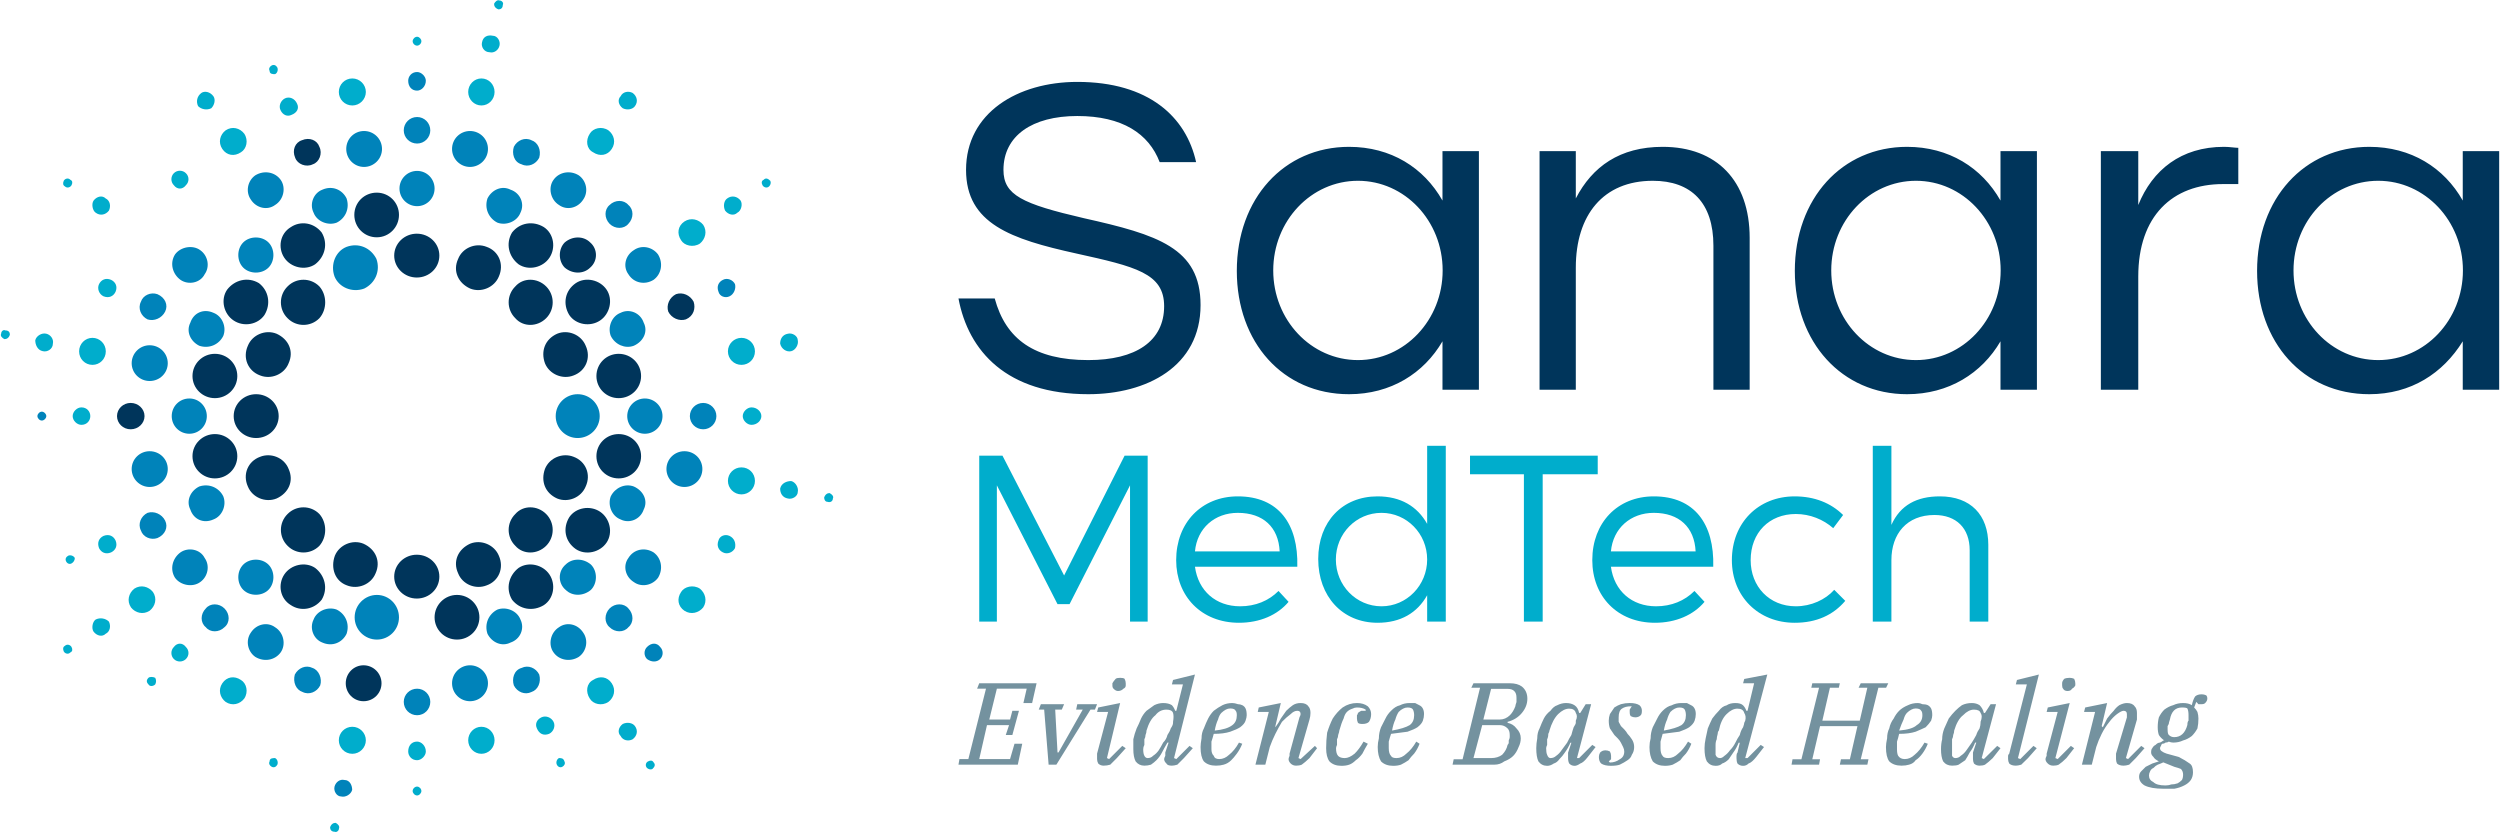 <svg version="1.2" xmlns="http://www.w3.org/2000/svg" viewBox="0 0 1517 505" width="1517" height="505">
	<title>hycol-final-product-brochure-2-pdf-svg</title>
	<defs>
		<clipPath clipPathUnits="userSpaceOnUse" id="cp1">
			<path d="m-6295.6-9353.82h8172.47v10566.95h-8172.47z"/>
		</clipPath>
	</defs>
	<style>
		.s0 { fill: #74929f } 
		.s1 { fill: #00adcc } 
		.s2 { fill: #00355b } 
		.s3 { fill: #0083ba } 
	</style>
	<g id="Clip-Path: Page 1" clip-path="url(#cp1)">
		<g id="Page 1">
			<path id="Path 68" class="s0" d="m612.3 440h-13.4l-4.7 20.6h18.7l2.7-9.3h4.7l-2.7 12.7h-36l0.6-3.4h5.4l10.7-42.7h-5.4l1.3-3.3h34.8l-2.7 12h-5.3l2-8.7h-18.1l-4.6 18.7h12.6l1.4-5.3h4l-4 14.7h-4zm30 16.6l14.7-26h-4l0.7-3.3h12l-1.3 3.3h-2.7l-20.7 33.4h-4.7l-2.7-33.4h-3.3l1.3-3.3h14.1l-1.4 3.3h-4l1.4 26z"/>
			<path id="Path 70" fill-rule="evenodd" class="s0" d="m678.4 419.3q-1.4 0-2.7-1.4-0.7-0.6-0.7-2c0 0 0-0.8 0-1.3q0.7-1.3 2-2.7 0.7-0.6 2.7-0.6 2 0 2.7 0.6 0.7 1.4 0.7 2.7c0 0 0 0.9 0 1.3q0 1.4-1.4 2-1.3 1.4-3.3 1.4zm-8.7 45.3q-2 0-3.3-1.3-0.7-1.3-0.7-2.7 0-0.6 0-2 0-0.6 0-1.3l6.7-25.3h-6.7l0.7-2.7 13.3-2.7-8 33.4 1.3 0.6 8-8 2.1 1.4-5.4 6q-2.7 2.6-4 4-2 0.6-4 0.6zm24.7 0q-3.3 0-5.3-2.6-1.4-2.7-1.4-7.4 0-3.3 0-6 0.7-3.3 2-6.6 1.4-2.7 2.7-6 1.3-2.7 3.3-4.7 2.7-2 4.7-3.4 2.7-1.3 5.4-1.3 3.3 0 5.3 1.3 1.3 1.4 2 3.4h0.7l4-16h-6.7l0.7-2.7 13.3-3.3-12.7 50.7 1.4 0.6 8-8 2 1.4-5.4 6q-2.6 2.6-4 4-2 0.6-3.3 0.6-2.7 0-3.3-1.3-1.4-1.3-1.4-2.7 0-0.6 0.7-2 0-1.3 0-2l2-6h-0.7q-2 3.4-3.3 6-1.4 2.7-3.4 4.7-1.3 1.3-3.3 2.7-2 0.6-4 0.6zm13.4-34q-4.1 0-6.7 3.4-3.4 2.6-5.4 9.3 0 1.3-0.6 2.7 0 1.3-0.7 2.6 0 2 0 3.4-0.7 1.3-0.7 2.6 0 2.7 0.7 4 0.7 1.4 2 1.4 2 0 3.3-1.4 2-1.3 3.4-3.3 1.3-2 2.7-4.7 2-2 2.6-4.6 1.4-2 2-4 1.4-2 1.4-3.4v-0.6q0.6-3.4 0-5.4-0.7-2-4-2zm30 34q-4.7 0-7.3-2.6-2-2.7-2-8.7 0-2 0.6-5.3 0-3.4 1.4-6 1.3-3.4 2.6-6 1.4-2.7 3.4-4.7 2.6-2 5.3-3.4 2.7-1.3 6-1.3 1.4 0 3.4 0.7 1.3 0 2.6 0.6 1.4 0.7 2 2 0.7 1.4 0.7 4.1 0 1.3-0.7 3.3-0.6 2-3.3 4-2 1.3-6 2.7-4 1.3-10 1.3-0.7 2.7-1.4 4.7 0 2.6 0 4.6 0 2.7 1.4 4 0.6 2 3.3 2 3.3 0 6-2.6 3.4-2.7 6-7.4l2 0.7q-1.3 3.3-3.3 6-2 2.7-3.4 4-2 2-4.6 2.7-2 0.6-4.7 0.6zm-0.7-21.3q7.4-0.7 10.7-3.3 2.7-2 2.7-6 0-2-0.7-2.7-0.6-1.4-3.3-1.4-1.4 0-2.7 0.7-1.3 0.7-2.7 2-1.3 1.4-2 4-1.3 2.7-2 6.7zm32.8-11.3h-6.7l0.6-2.7 13.4-2.7-3.3 14v0.7q2-2.7 3.3-5.3 2-2.7 3.3-4.7 2-2 4-3.4 2-1.3 4.7-1.3 3.4 0 4.7 2 1.3 1.3 1.3 4 0 2-0.6 4l-6.7 23.4 1.3 0.6 8.7-8 1.3 1.4-4.6 6q-2.7 2.6-4.7 4-1.4 0.6-3.4 0.6-2 0-3.3-1.3-1.3-1.3-1.3-2.7 0-0.6 0.6-2 0-0.6 0-1.3l6-22q0.7-1.3 0.7-2 0-2-2-2-2 0-4 2-2.7 2-5.3 4.7-2 3.3-4 7.3-2 4-3.4 8l-2.7 10.7h-6zm44.1 32.7q-4.7 0-7.3-2.7-2-2.7-2-8 0-4.7 0.6-9.4 1.4-4.6 3.4-8.6 2.6-4 6-6.7 4-2.7 8.7-2.7 4 0 6.6 2 2 2 2 4.7 0 2.7-1.3 4.7-1.3 1.3-4 1.3-2 0-2.7-0.7-0.6-1.3-0.6-2.6 0-0.7 0-2 0.6-0.7 0.6-1.4 0.7-0.6 2-1.3 0.7 0 2.7 0v-0.7q-2-1.3-5.3-1.3-1.4 0-2.7 0.7-2 0.6-3.4 2-1.3 1.3-2 4-1.3 2.6-2.6 7.3 0 0.7-0.7 2.7 0 1.3-0.7 2.6 0 1.4 0 3.4-0.6 1.3-0.6 2 0 3.3 1.3 4.7 1.3 1.3 4 1.3 2.7 0 6-2.7 2.7-2.6 5.4-7.3l2.6 1.3q-2 3.4-3.3 6-2 2.7-4 4-2 2-4 2.7-2 0.7-4.7 0.7zm31.4 0q-4.7 0-7.4-2.7-2-3.3-2-8.7 0-2.6 0.7-5.3 0-3.4 1.3-6.7 1.4-2.7 2.7-5.3 1.3-2.7 3.4-4.7 2.6-2.7 5.3-3.3 2.7-1.4 6-1.4 1.3 0 3.3 0 1.4 0.7 2.7 1.4 1.3 0.6 2 2 0.7 1.3 0.7 3.3 0 2-0.7 4-0.7 2-3.3 4-2 1.3-6 2.7-4 0.6-10 1.3-0.7 2-1.4 4.7 0 2.7 0 4 0 3.3 1.4 4.7 0.6 1.3 3.3 1.3 3.3 0 6-2.7 3.3-2.6 6-7.3l2 1.3q-1.3 3.4-3.3 6-2 2-3.4 4-2 1.4-4.6 2.7-2 0.7-4.7 0.7zm-0.7-21.4q7.4-1.3 10.7-3.3 2.7-2 2.7-6 0-2-0.7-3.4-0.7-1.3-3.3-1.3-1.4 0-2.7 0.7-1.3 0.6-2.7 2-1.3 2-2 4.6-1.3 2.7-2 6.7zm36.7 20.7l0.7-3.3h5.4l10.6-43.4h-5.3l1.3-2.7h22.1q4.6 0 7.3 2 3.3 2.7 3.3 7.4 0 4.6-3.3 8.6-3.3 4-8.7 5.4v0.6q3.4 0.7 5.4 3.4 2.6 2.6 2.6 6 0 2.7-1.3 5.3-1.3 3.4-3.3 5.4-2 2-5.4 3.3-2.6 2-6 2zm23.4-4q4 0 6.7-2 2.6-2.7 3.3-6 0.7-0.7 0.7-1.3 0-0.7 0-1.4 0.6-1.3 0.6-2 0-0.7 0-1.3 0-2.7-1.3-4-2-2-4.7-2h-10.7l-5.3 20zm5.3-23.4q3.4 0 6.1-2.6 2-2 3.3-5.4 0-0.6 0.7-2.6 0-1.4 0-2.7 0-2.7-1.4-4-1.3-1.3-4-1.3h-10l-4.7 18.6zm28.7 28.1q-3.3 0-5.3-2.7-1.3-2.7-1.3-8 0-2.7 0.6-6 0-3.4 1.4-6 1.3-3.4 2.6-6 1.4-2.7 4-4.7 2-2.7 4-3.3 2.7-1.4 5.4-1.4 3.3 0 5.3 1.4 2 1.3 2.7 4.6h0.7l3.3-5.3h3.3l-8.6 32.7h1.3l8-8 2 1.3-4.7 6q-2.6 3.4-4.6 4-2 1.4-3.4 1.4-2 0-3.3-1.4-0.7-1.3-0.7-3.3 0-0.7 0-1.3 0-1.4 0-2l2-6h-0.6q-1.4 3.3-3.4 6-1.3 2-3.3 4-1.4 2-3.4 2.6-2 1.4-4 1.4zm13.4-34.7q-3.3 0-6.7 3.3-3.3 3.3-5.3 10 0 0.7-0.7 2 0 2-0.7 3.3 0 1.4 0 3.4-0.6 1.3-0.6 2 0 2.7 0.6 4 0.7 2 2 2 2 0 3.4-1.3 2-1.4 3.3-3.4 1.4-2 3.4-4.6 1.3-2.7 2.6-4.7 0.7-2.7 1.4-4.7 1.3-2 1.3-2.7v-1.3q1.3-2.7 0-4.7-0.7-2.6-4-2.6zm25.4 34.7q-4 0-6-1.4-1.4-1.3-1.4-4 0-1.3 0.7-2.6 1.3-1.4 3.3-1.4 1.4 0 2.7 0.7 0.7 1.3 0.7 2.7 0 1.3 0 2-0.7 0.6-1.4 1.3l0.7 0.7q3.3 0 6-2 2.7-1.4 2.7-4.7 0-1.3-0.7-2.7-0.7-1.3-1.3-2.6-0.7-1.4-2-2.7-0.7-0.7-2-2-1.4-2-2.7-4-0.7-2-0.7-4.7 0-2 0.7-4 1.3-2 2.7-4 2-1.3 4-2 2.6-0.7 5.3-0.7 4 0 6 1.4 1.4 1.3 1.4 3.3 0 2-0.7 2.7-1.3 1.3-3.3 1.3-1.4 0-2.7-0.7-0.7-0.6-0.7-2.6 0-0.7 0-1.4 0.7-1.3 1.3-2h-0.6q-3.4 0-5.4 1.4-2 1.3-2 5.3 0 1.3 0 2.7 0.7 1.3 1.4 2.6 0.6 0.7 2 2 1.3 1.4 2 2.7 1.3 1.3 2.6 3.3 1.4 2.1 1.4 4.7 0 2.7-1.4 4.7-0.6 2-2.6 3.3-2 1.4-4.7 2.7-2 0.7-5.3 0.7zm32.7 0q-4.7 0-7.4-2.7-2-3.3-2-8.7 0-2.6 0.7-5.3 0-3.4 1.3-6.7 1.4-2.7 2.7-5.3 1.3-2.7 3.3-4.7 2.7-2.7 5.4-3.3 2.7-1.4 6-1.4 1.3 0 3.3 0 1.4 0.7 2.7 1.4 1.3 0.6 2 2 0.7 1.3 0.7 3.3 0 2-0.7 4-0.7 2-3.3 4-2 1.3-6 2.7-4 0.6-10.1 1.3-0.6 2-1.3 4.7 0 2.7 0 4 0 3.3 1.3 4.7 0.7 1.3 3.4 1.3 3.3 0 6-2.7 3.3-2.6 6-7.3l2 1.3q-1.3 3.4-3.3 6-2 2-3.4 4-2 1.4-4.6 2.7-2.1 0.7-4.7 0.7zm-0.7-21.4q7.4-1.3 10.7-3.3 2.7-2 2.7-6 0-2-0.7-3.4-0.7-1.3-3.3-1.3-1.4 0-2.7 0.7-1.3 0.6-2.7 2-1.3 2-2 4.6-1.3 2.7-2 6.7zm31.4 21.4q-3.3 0-5.3-2.7-1.4-2.7-1.4-8 0-2.7 0.7-6 0.7-3.4 1.3-6 1.4-3.4 2.7-6 2-2.7 4-4.7 2-2.7 4.7-3.3 2-1.4 5.3-1.4 3.3 0 4.7 1.4 1.3 1.3 2 3.3h0.7l4-16.7h-6.7l0.7-2.6 14-2.7-13.4 50.7h1.4l8-8 2 1.3-4.7 6q-2.7 3.4-4.7 4-1.3 1.4-3.3 1.4-2 0-3.4-1.4-0.6-1.3-0.6-3.3 0-0.7 0-1.3 0-1.4 0.6-2l1.4-6h-0.7q-1.3 3.3-3.3 6-1.4 2-2.7 4-2 2-4 2.6-1.3 1.4-4 1.4zm13.3-34.7q-3.3 0-6.6 3.3-3.4 3.3-4.7 10-0.7 0.7-0.7 2-0.6 2-0.6 3.3-0.7 1.4-0.7 3.4 0 1.3 0 2 0 2.7 0 4 0.7 2 2.7 2 1.3 0 2.6-1.3 2-1.4 3.4-3.4 2-2 3.3-4.6 1.3-2.7 2.7-4.7 0.6-2.7 2-4.7 0.7-2 0.7-2.7l0.6-1.3q0.7-2.7-0.6-4.7-0.7-2.6-4.1-2.6zm62.1 34l0.7-3.3h5.4l4.6-20.1h-22.7l-4.7 20.1h4.7l-0.6 3.3h-16.7l0.6-3.3h5.4l10.7-43.4h-4.7l0.6-2.7h16.7l-0.6 2.7h-5.4l-4.6 20h22.7l4.6-20h-5.3l1.3-2.7h16.7l-1.3 2.7h-4.7l-10.7 43.4h4.7l-0.7 3.3z"/>
			<path id="Path 71" fill-rule="evenodd" class="s0" d="m1153.8 464.6q-4.7 0-7.4-2.6-2-2.7-2-8.7 0-2 0.7-5.3 0-3.4 1.3-6 0.7-3.4 2.7-6 1.3-2.7 3.3-4.7 2-2 5.4-3.4 2.6-1.3 6-1.3 1.3 0 2.7 0.7 2 0 3.3 0.6 1.3 0.7 2 2 0.7 1.4 0.7 4.1 0 1.3-0.7 3.3-1.3 2-3.3 4-2.7 1.3-6.1 2.7-4 1.3-10 1.3-0.6 2.7-1.3 4.7 0 2.6 0 4.6 0 2.7 0.7 4 1.3 2 4 2 3.3 0 6-2.6 3.3-2.7 6-7.4l2 0.7q-1.3 3.3-3.3 6-2 2.7-4.1 4-1.3 2-4 2.7-2 0.6-4.6 0.6zm-1.4-21.3q8-0.7 10.7-3.3 3.4-2 3.4-6 0-2-0.7-2.7-0.7-1.4-3.4-1.4-1.3 0-2.6 0.7-1.4 0.7-2.7 2-1.3 1.4-2 4-1.3 2.7-2.7 6.7zm32.1 21.3q-3.4 0-5.4-2.6-1.3-2.7-1.3-7.4 0-3.3 0.7-6 0-3.3 1.3-6.6 1.3-2.7 2.7-6 2-2.7 4-4.7 2-2 4-3.4 2.7-1.3 6-1.3 2.7 0 4.7 1.3 2 2 2.6 4.7h0.7l3.4-5.3h3.3l-8.7 32.7 1.3 0.6 8.1-8 2 1.4-4.7 6q-2.7 2.6-4.7 4-1.3 0.6-3.3 0.6-2 0-3.4-1.3-0.6-1.3-0.6-2.7 0-0.6 0-2 0-1.3 0-2l2-6h-0.7q-1.3 3.4-3.3 6-1.4 2.7-2.7 4.7-2 1.3-4 2.7-1.3 0.6-4 0.6zm13.3-34q-3.3 0-6.6 3.4-3.4 2.6-5.4 9.3 0 1.3-0.6 2.7 0 1.3-0.7 2.6 0 2 0 3.4 0 1.3 0 2.6 0 2.7 0 4 0.7 1.4 2 1.4 2 0 3.3-1.4 2-1.3 3.4-3.3 1.3-2 3.3-4.7 1.3-2 2.7-4.6 0.6-2 2-4 0.6-2 0.6-3.4v-0.6q1.4-3.4 0-5.4-0.6-2-4-2zm25.4 34q-2.7 0-4-1.3-0.7-1.3-0.7-2.7 0-0.6 0-2 0-0.6 0.7-1.3l10.7-42h-6.7l0.7-2.7 13.3-3.3-12.7 50.7 1.4 0.6 8-8 2 1.4-5.3 6q-2.7 2.6-4.1 4-2 0.6-3.3 0.6zm31.4-45.3q-2 0-2.7-1.4-0.6-0.6-0.6-2c0 0 0-0.8 0-1.3q0-1.3 1.3-2.7 1.3-0.6 3.3-0.6 1.4 0 2.7 0.6 0.7 1.4 0.7 2.7c0 0 0 0.9 0 1.3q-0.7 1.4-2 2-0.7 1.4-2.7 1.4zm-8.7 45.3q-2 0-3.3-1.3-1.4-1.3-1.4-2.7 0-0.6 0.7-2 0-0.6 0-1.3l6.7-25.3h-6.7l0.7-2.7 13.3-2.7-8.7 33.4 1.4 0.6 8-8 2 1.4-4.7 6q-2.6 2.6-4.7 4-1.3 0.6-3.3 0.6zm25.4-32.6h-6.7l0.7-2.7 13.3-2.7-3.3 14 0.7 0.7q1.3-2.7 2.6-5.3 2-2.7 4-4.7 1.4-2 3.4-3.4 2.6-1.3 4.6-1.3 3.4 0 4.7 2 1.4 1.3 1.4 4 0 2 0 4l-6.7 23.4 1.3 0.6 8-8 2 1.4-5.3 6q-2.7 2.6-4 4-2 0.6-3.4 0.6-2.6 0-4-1.3-0.6-1.3-0.6-2.7 0-0.6 0-2 0-0.6 0-1.3l6.6-22q0-1.3 0-2 0-2-2-2-1.3 0-4 2-2.6 2-4.6 4.7-2.7 3.3-4.7 7.3-2 4-3.3 8l-2.7 10.7h-6z"/>
			<path id="Path 72" fill-rule="evenodd" class="s0" d="m1318.7 450.6q-1.3 0-2.7-0.6-0.7 0.6-2 0.6-0.7 0.7-2 0.7-0.7 0.7-0.7 1.3-0.6 0.7-0.6 1.4 0 1.3 1.3 2 0.7 0.6 2.7 1.3l7.3 2q4 2 6.7 4 2 1.3 2 5.3 0 2.7-1.3 4.7-1.4 2-4 3.3-2.7 1.4-6 2-3.4 0-6.7 0-7.4 0-11.4-2-3.3-2-3.3-5.3 0-2 1.3-3.3 1.4-1.4 2.7-2.7 1.3-0.7 4-2 2-0.7 4-1.3-2.7-1.4-3.3-2.7-1.4-1.3-1.4-2.7 0-2 0.7-2.6 0.7-1.4 2-2 1.3-1.4 2.7-1.4 1.3-0.6 2-1.3h0.6q-2-1.3-3.3-3.3-0.7-2-0.7-4.7 0-3.3 0.7-6 1.3-2.7 3.3-4.7 2.7-2 5.4-2.7 2.7-1.3 6-1.3 3.3 0 5.3 1.3 0.7-3.3 2-5.3 1.4-1.3 4-1.3 1.4 0 2.7 0.6 0.7 0.7 0.7 2 0 1.4-1.3 2.7-0.7 0.7-2.1 0.7-1.3 0-2 0-0.6-0.7-1.3-1.4l-1.3 3.4q1.3 1.3 2 2.7 0.6 2 0.6 4 0 3.3-0.6 6-1.4 2.6-3.4 4.6-2.6 2-5.3 2.7-2.7 1.3-6 1.3zm-6 12q-1.4 0.7-3.4 1.4-1.3 0.6-2.6 2-1.4 0.6-2 2-0.7 1.3-0.7 2.6 0 2.7 2.7 4 2 2 7.3 2 2 0 3.4-0.6 2 0 4-0.7 1.3-0.7 2.6-2 0.7-1.3 0.7-3.3 0-2-1.3-3.4-1.4-0.6-4-1.3zm6.6-15.3q6 0 8-7.4 0-2 0.7-2.6 0-1.4 0-2 0-0.7 0-0.7 0-0.7 0-0.7 0-2.6-0.7-4-0.6-0.6-3.3-0.6-6 0-7.3 7.3-0.7 2-0.7 2.7-0.7 1.3-0.7 1.3 0 0.7 0 1.3 0 0.7 0 0.7 0 2.7 0.7 3.3 1.3 1.4 3.3 1.4z"/>
			<path id="Path 73" fill-rule="evenodd" class="s1" d="m685.7 377.2v-82.7l-36.7 72.1h-7.3l-36.8-72.1v82.7h-10.7v-100.7h14.1l37.4 72.7 36.7-72.7h14v100.7zm101.5-33.3h-62.1c2 14.7 12.7 24 27.4 24 9.3 0 17.3-3.3 23.3-9.3l6.1 6.6c-6.7 8-17.4 12.7-30.1 12.7-22.7 0-38.1-16-38.1-38 0-22.7 15.4-38.7 37.4-38.7 24.7 0 36.8 16.7 36.1 42.7zm-10.7-9.3c-0.7-14.7-10-23.4-25.4-23.4-14 0-24.7 9.3-26 23.4zm100.8 42.6h-11.3v-16c-6 10.7-16.1 16.7-30.1 16.7-21.3 0-36-16-36-38.7 0-22.7 14.7-38 36-38 14 0 24.1 6 30.1 16.7v-47.4h11.3zm-11.3-37.7c0-15.7-12.4-28.3-27.7-28.3-15.4 0-27.7 12.6-27.7 28.3 0 15.7 12.3 28.4 27.7 28.4 15.3 0 27.7-12.7 27.7-28.4zm70.1-51.7v89.4h-11.4v-89.4h-32.7v-11.3h77.5v11.3z"/>
			<path id="Path 74" fill-rule="evenodd" class="s1" d="m1039.6 343.9h-62.1c2 14.7 12.7 24 27.4 24 9.3 0 17.3-3.3 23.3-9.3l6.1 6.6c-6.7 8-17.4 12.7-30.1 12.7-22.7 0-38-16-38-38 0-22.7 15.3-38.7 37.3-38.7 24.7 0 36.8 16.7 36.1 42.7zm-10.7-9.3c-0.7-14.7-10-23.4-25.4-23.4-14 0-24.7 9.3-26 23.4zm89.5-22.1l-6 8c-6-5.3-14.1-8.6-22.7-8.6-16.1 0-27.4 11.3-27.4 28 0 16 11.3 28 27.4 28 9.3 0 18-4 23.3-10l6.7 6.7c-7.3 8.6-17.4 13.3-30.7 13.3-22 0-38.1-16-38.1-38 0-22.7 16.1-38.7 38.1-38.7 12 0 22 4 29.4 11.3zm88.1 18.1v46.6h-11.3v-43.3c0-13.4-8.1-21.4-21.4-21.4-16.7 0-26.1 11.4-26.1 27.4v37.3h-11.3v-106.7h11.3v48c5.4-12 15.4-17.3 29.4-17.3 18.7 0 29.4 11.3 29.4 29.4z"/>
			<path id="Path 75" fill-rule="evenodd" class="s2" d="m728.5 185.1c0 37.4-32.8 54.1-68.1 54.1-49.5 0-72.8-26.1-78.8-58.1h22c6.7 24.7 24 37.4 56.8 37.4 28.7 0 46-11.4 46-32.7 0-20-17.3-24-53.4-32-39.4-8.7-66.8-18-66.8-50.7 0-34.7 31.4-53.4 67.5-53.4 43.4 0 66.1 21.3 72.1 48.7h-22.1c-6.6-17.3-22.7-28-50-28-27.4 0-44.8 12-44.8 32.7 0 15.3 11.4 20.6 48.8 29.3 44.7 10 70.8 18 70.8 52.7zm168.9-93.4v144.8h-22.1v-29.4c-11.3 19.4-31.3 32.1-56.7 32.1-40.1 0-68.1-31.4-68.1-74.8 0-44 28.7-75.3 68.1-75.3 25.4 0 45.4 12.6 56.7 32.6v-30zm-22 72.4c0-30.1-23-54.4-51.4-54.4-28.4 0-51.4 24.3-51.4 54.4 0 30.1 23 54.4 51.4 54.4 28.4 0 51.4-24.3 51.4-54.4zm186.3-19.7v92.1h-22v-87.4c0-26-13.4-39.4-36.8-39.4-30 0-46.7 20.7-46.7 52.7v74.1h-22v-144.8h22v28.7c10-19.3 26.7-31.3 52.7-31.3 32.8 0 52.8 20.6 52.8 55.3zm174.3-52.7v144.8h-22.1v-29.4c-11.3 19.4-31.4 32.1-56.7 32.1-39.4 0-68.1-31.4-68.1-74.8 0-44 28.7-75.3 68.1-75.3 25.3 0 45.4 12.6 56.7 32.6v-30zm-22 72.4c0-30.1-23-54.4-51.4-54.4-28.4 0-51.4 24.3-51.4 54.4 0 30.1 23 54.4 51.4 54.4 28.4 0 51.4-24.3 51.4-54.4zm144.2-74.4v22q-3.3 0-9.3 0c-30.7 0-51.4 19.4-51.4 56.1v68.7h-22.7v-144.8h22.7v32.7c8.6-21.3 26-35.3 52-35.3 3.4 0 6.7 0.6 8.7 0.6zm158.3 2v144.8h-22.1v-29.4c-12 19.4-31.4 32.1-56.7 32.1-40.1 0-68.1-31.4-68.1-74.8 0-44 28.7-75.3 68.1-75.3 25.3 0 45.4 12.6 56.7 32.6v-30zm-22 72.4c0-30.1-23-54.4-51.4-54.4-28.5 0-51.4 24.3-51.4 54.4 0 30.1 22.9 54.4 51.4 54.4 28.4 0 51.4-24.3 51.4-54.4zm-1241.6 4.3c-7.5 0-13.7-5.9-13.7-13.3 0-7.4 6.2-13.3 13.7-13.3 7.6 0 13.7 5.9 13.7 13.3 0 7.4-6.1 13.3-13.7 13.3zm-59.1 24.7c-5.3 5.4-14 5.4-19.3 0-5.4-5.3-5.4-14 0-19.3 5.3-5.4 14-5.4 19.3 0 4.7 5.3 4.7 14 0 19.3zm-18.7 27.4c-2.6 6.6-10.6 10-17.3 7.3-7.4-2.7-10.7-10.7-7.4-18 2.7-6.7 10.7-10 17.4-7.3 7.3 3.3 10.7 10.6 7.3 18zm-19.7 45.3c-7.5 0-13.6-5.9-13.6-13.3 0-7.4 6.1-13.3 13.6-13.3 7.6 0 13.7 5.9 13.7 13.3 0 7.4-6.1 13.3-13.7 13.3zm19.7 18.7c3.4 7.4 0 14.7-7.3 18-6.7 2.7-14.7-0.6-17.4-7.3-3.3-7.3 0-15.3 7.4-18 6.7-2.7 14.7 0.6 17.3 7.3zm18.7 27.4c4.7 5.3 4.7 14 0 19.3-5.3 5.4-14 5.4-19.3 0-5.4-5.3-5.4-14 0-19.3 5.3-5.4 14-5.4 19.3 0zm26.7 18c7.4 3.3 10.7 10.7 7.4 18-2.7 6.7-10.7 10-17.4 7.3-7.3-2.6-10-10.6-7.3-18 2.7-6.6 10.7-10 17.3-7.3zm32.4 33.3c-7.5 0-13.7-5.9-13.7-13.3 0-7.4 6.2-13.3 13.7-13.3 7.6 0 13.7 5.9 13.7 13.3 0 7.4-6.1 13.3-13.7 13.3zm32.4-33.3c6.7-2.7 14.7 0.7 17.4 7.3 3.3 7.4 0 15.4-7.4 18-6.7 2.7-14.7-0.6-17.3-7.3-3.4-7.3 0-14.7 7.3-18zm27.4-18c4.7-5.4 13.3-5.4 18.7 0 5.3 5.3 5.3 14 0 19.3-5.4 5.4-14 5.4-18.7 0-5.4-5.3-5.4-14 0-19.3zm18-27.4c2.7-6.7 10.7-10 17.4-7.3 7.3 2.7 10.7 10.7 7.3 18-2.7 6.7-10.7 10-17.3 7.3-7.4-3.3-10.1-10.6-7.4-18zm0-64c-2.7-7.4 0-14.7 7.4-18 6.6-2.7 14.6 0.6 17.3 7.3 3.4 7.3 0 15.3-7.3 18-6.7 2.7-14.7-0.7-17.4-7.3zm-18-27.4c-5.4-5.3-5.4-14 0-19.3 4.7-5.4 13.3-5.4 18.7 0 5.3 5.3 5.3 14 0 19.3-5.4 5.4-14 5.4-18.7 0zm-27.4-18c-7.3-3.3-10.7-10.7-7.3-18 2.6-6.7 10.6-10 17.3-7.3 7.4 2.6 10.7 10.6 7.4 18-2.7 6.6-10.7 10-17.4 7.3zm-95.5-75.4c-4 2-9.3 0-10.7-4-2-4.6 0-9.3 4.1-10.6 4.6-2 9.3 0 10.6 4 2 4 0 9.3-4 10.6zm-110.5 160.8c-4.6 0-8.3-3.6-8.3-8 0-4.4 3.7-8 8.3-8 4.6 0 8.4 3.6 8.4 8 0 4.4-3.8 8-8.4 8zm326.2-71.4c-1.3-4 0.7-8.6 4.7-10.6 4-1.4 8.6 0.6 10.7 4.6 1.3 4 0 8.7-4.7 10.7-4 1.3-8.7-0.7-10.7-4.7zm-62.8-26.7c-4-4-4-11.3 0-15.3 4.7-4 11.4-4 15.4 0 4.7 4 4.7 11.3 0 15.3-4 4-10.7 4-15.4 0zm-114.1-18.4c-7.6 0-13.6-6.1-13.6-13.6 0-7.5 6-13.5 13.6-13.5 7.5 0 13.5 6 13.5 13.5 0 7.5-6 13.6-13.5 13.6zm-37.4 16.4c-6 4-14.7 2-18.7-4-4-6-2.7-14.6 4-18.6 6-4 14-2.7 18.7 3.3 4 6.7 2 14.7-4 19.3zm-30.7 30.7c-4.1 6-12.7 7.4-18.7 3.4-6.1-4-8.1-12.7-4-18.7 4.6-6 12.6-8 19.3-4 6 4.6 7.4 12.7 3.4 19.3zm-30.1 50.5c-7.5 0-13.6-6-13.6-13.4 0-7.5 6.1-13.5 13.6-13.5 7.5 0 13.6 6 13.6 13.5 0 7.4-6.1 13.4-13.6 13.4zm0 48.7c-7.5 0-13.6-6-13.6-13.5 0-7.4 6.1-13.4 13.6-13.4 7.5 0 13.6 6 13.6 13.4 0 7.5-6.1 13.5-13.6 13.5zm60.8 54.3c6 4.6 8 12.6 4 19.3-4.7 6-12.7 7.3-18.7 3.3-6.7-4-8-12.6-4-18.6 4-6 12.7-8 18.7-4zm86.1 43.5c-7.5 0-13.6-6-13.6-13.5 0-7.5 6.1-13.6 13.6-13.6 7.5 0 13.6 6.1 13.6 13.6 0 7.5-6.1 13.5-13.6 13.5zm37.4-43.5c6-4 14.7-2 18.7 4 4 6 2.7 14.6-3.4 18.6-6.6 4-14.6 2.7-19.3-3.3-4-6.7-2-14.7 4-19.3zm30.7-30.7c4-6 12.7-7.4 18.7-3.4 6 4 8 12.7 4 18.7-4 6-12.7 8-18.7 4-6.7-4.7-8-12.7-4-19.3zm30-23.6c-7.5 0-13.5-6-13.5-13.5 0-7.4 6-13.4 13.5-13.4 7.6 0 13.6 6 13.6 13.4 0 7.5-6 13.5-13.6 13.5zm0-48.7c-7.5 0-13.5-6-13.5-13.4 0-7.5 6-13.5 13.5-13.5 7.6 0 13.6 6 13.6 13.5 0 7.4-6 13.4-13.6 13.4zm-30-50.5c-4-6.6-2.7-14.7 4-19.3 6-4 14.7-2 18.7 4 4 6 2 14.7-4 18.7-6 4-14.7 2.6-18.7-3.4zm-30.7-30.7c-6-4.6-8-12.6-4-19.3 4.7-6 12.7-7.3 19.3-3.3 6.1 4 7.4 12.6 3.4 18.6-4 6-12.7 8-18.7 4zm-94.1 265.1c-6 0-10.8-4.8-10.8-10.9 0-6 4.8-10.9 10.8-10.9 6 0 10.9 4.9 10.9 10.9 0 6.1-4.9 10.9-10.9 10.9z"/>
			<path id="Path 76" class="s3" d="m221 175.1c-7.3 2.7-15.3-0.7-18-7.3-2.7-7.4 0.7-15.4 7.3-18 7.4-2.7 14.7 0.6 18.1 7.3 2.6 7.3-0.7 14.7-7.4 18zm129.5 90.7c-7.3 0-13.3-5.9-13.3-13.3 0-7.4 6-13.3 13.3-13.3 7.4 0 13.4 5.9 13.4 13.3 0 7.4-6 13.3-13.4 13.3zm-121.8 122.3c-7.4 0-13.5-6-13.5-13.5 0-7.5 6.1-13.6 13.5-13.6 7.4 0 13.4 6.1 13.4 13.6 0 7.5-6 13.5-13.4 13.5zm24.4-301c-4.5 0-8.1-3.6-8.1-8 0-4.5 3.6-8.1 8.1-8.1 4.4 0 8 3.6 8 8.1 0 4.4-3.6 8-8 8zm-152.9 102c-2 4-6.7 6-10.7 4.7-4-2-6-6.7-4-10.7 1.3-4 6-6 10-4.6 4.7 2 6.7 6.6 4.7 10.6zm0 126.8c2 4 0 8.6-4.7 10.6-4 1.4-8.7-0.6-10-4.6-2-4 0-8.7 4-10.7 4-1.3 8.7 0.7 10.7 4.7zm36 53.3c3.4 3.4 3.4 8.7 0 11.4-3.3 3.3-8.7 3.3-11.3 0-3.4-2.7-3.4-8 0-11.4 2.6-3.3 8-3.3 11.3 0zm53.4 36.1c4 1.3 6 6.6 4.7 10.6-2 4-6.7 6-10.7 4-4-1.3-6-6-4.7-10.6 2.1-4 6.7-6 10.7-4zm63.5 28.7c-4.5 0-8.1-3.6-8.1-8.1 0-4.4 3.6-8 8.1-8 4.4 0 8 3.6 8 8 0 4.5-3.6 8.1-8 8.1zm63.4-28.7c4-2 8.7 0 10.7 4 1.3 4.6-0.7 9.3-4.7 10.6-4 2-8.7 0-10.7-4-1.3-4 0-9.3 4.7-10.6zm53.4-36.1c3.3-3.3 8.7-3.3 11.4 0 3.3 3.4 3.3 8.7 0 11.4-2.7 3.3-8.1 3.3-11.4 0-3.3-2.7-3.3-8 0-11.4zm56.8-108.7c-4.5 0-8.1-3.6-8.1-8 0-4.4 3.6-8 8.1-8 4.4 0 8 3.6 8 8 0 4.4-3.6 8-8 8zm-56.8-124.7c-3.3-3.4-3.3-8.7 0-11.4 3.3-3.3 8.7-3.3 11.4 0 3.3 2.7 3.3 8 0 11.4-2.7 3.3-8.1 3.3-11.4 0zm-53.4-36.1c-4.7-1.3-6-6.6-4.7-10.6 2-4 6.7-6 10.7-4 4 1.3 6 6 4.7 10.6-2 4-6.7 6-10.7 4zm-63.4 25.4c-5.9 0-10.7-4.8-10.7-10.7 0-5.9 4.8-10.7 10.7-10.7 5.9 0 10.6 4.8 10.6 10.7 0 5.9-4.7 10.7-10.6 10.7zm-48.8 10c-5.3 2-12-0.7-14-6-2.7-5.4 0-12 5.3-14 6.1-2.7 12.1 0 14.7 5.3 2 6-0.6 12-6 14.7zm-41.4 27.3c-4 4-11.3 4-15.3 0-4-4-4-11.3 0-15.3 4-4 11.3-4 15.3 0 4 4 4 11.3 0 15.3zm-27.4 41.4c-2.6 5.3-8.6 8-14.6 6-5.4-2.7-8.1-8.7-5.4-14 2-6 8-8.7 14-6 5.4 2 8.1 8.7 6 14zm-20.6 59.4c-6 0-10.7-4.8-10.7-10.7 0-5.9 4.7-10.7 10.7-10.7 5.9 0 10.6 4.8 10.6 10.7 0 5.9-4.7 10.7-10.6 10.7zm20.6 38c2.1 5.3-0.6 12-6 14-6 2.7-12 0-14-6-2.7-5.3 0-11.3 5.4-14 6-2 12 0.7 14.6 6zm27.4 41.4c4 4 4 11.3 0 15.3-4 4-11.3 4-15.3 0-4-4-4-11.3 0-15.3 4-4 11.3-4 15.3 0zm41.4 27.3c5.4 2.7 8 8.7 6 14.7-2.6 5.3-8.6 8-14.7 5.3-5.3-2-8-8.6-5.3-14 2-5.3 8.7-8 14-6zm97.5 0c5.3-2 12 0.7 14 6 2.7 5.4 0 12-6 14-5.3 2.7-11.3 0-14-5.3-2-6 0.7-12 6-14.7zm41.4-27.3c4-4 10.7-4 15.4 0 4 4 4 11.3 0 15.3-4.7 4-11.4 4-15.4 0-4.7-4-4.7-11.3 0-15.3zm27.4-41.4c2.6-5.3 8.7-8 14-6 6 2.7 8.7 8.7 6 14-2 6-8.7 8.7-14 6-5.4-2-8-8.7-6-14zm20.7-38c-5.9 0-10.7-4.8-10.7-10.7 0-5.9 4.8-10.7 10.7-10.7 5.9 0 10.7 4.8 10.7 10.7 0 5.9-4.8 10.7-10.7 10.7zm-20.7-59.4c-2-5.3 0.6-12 6-14 5.3-2.7 12 0 14 6 2.7 5.3 0 11.3-6 14-5.3 2-11.4-0.7-14-6zm-68.8-68.7c-5.3-2.7-8-8.7-6-14.7 2.7-5.3 8.7-8 14-5.3 6 2 8.7 8.6 6 14-2 5.3-8.7 8-14 6zm-80.9-33.8c-6 0-10.8-4.9-10.8-10.9 0-6.1 4.8-10.9 10.8-10.9 6 0 10.9 4.8 10.9 10.9 0 6-4.9 10.9-10.9 10.9zm-54 23.1c-4.6 3.4-11.3 2-14.7-3.3-3.3-4.7-2-11.4 2.7-14.7 5.4-3.3 12-2 15.4 2.7 3.3 4.6 2 12-3.4 15.3zm-42.7 42c-2.7 5.4-10 6.7-14.7 3.4-4.7-3.4-6.7-10-3.3-15.4 3.3-4.6 10.7-6 15.3-2.6 4.7 3.3 6 10 2.7 14.6zm-33.4 64.8c-6 0-10.9-4.8-10.9-10.8 0-6 4.9-10.9 10.9-10.9 6.1 0 11 4.9 11 10.9 0 6-4.9 10.8-11 10.8zm0 64.3c-6 0-10.9-4.9-10.9-10.9 0-6 4.9-10.8 10.9-10.8 6.1 0 11 4.8 11 10.8 0 6-4.9 10.9-11 10.9zm33.4 43.1c3.3 4.6 2 11.3-2.7 14.6-4.6 3.4-12 2-15.3-2.6-3.4-5.4-1.4-12 3.3-15.4 4.7-3.3 12-2 14.7 3.4zm42.7 42c5.4 3.3 6.7 10.7 3.4 15.3-3.4 4.7-10 6-15.4 2.7-4.7-3.3-6-10-2.7-14.7 3.4-5.3 10.1-6.7 14.7-3.3zm118.3 44.9c-6 0-10.9-4.8-10.9-10.9 0-6 4.9-10.9 10.9-10.9 6 0 10.9 4.9 10.9 10.9 0 6.1-4.9 10.9-10.9 10.9zm54-44.9c4.7-3.4 11.3-2 14.7 3.3 3.3 4.7 2 11.4-2.7 14.7-5.3 3.3-12 2-15.3-2.7-3.4-4.6-2-12 3.3-15.3zm42.1-42c3.3-5.4 10-6.7 15.3-3.4 4.7 3.4 6 10 2.7 15.4-3.4 4.6-10 6-14.7 2.6-5.3-3.3-6.7-10-3.3-14.6zm34-43.1c-6 0-10.9-4.9-10.9-10.9 0-6 4.9-10.8 10.9-10.8 6.1 0 10.9 4.8 10.9 10.8 0 6-4.8 10.9-10.9 10.9zm-34-129.1c-3.4-4.6-2-11.3 3.3-14.6 4.7-3.4 11.3-2 14.7 2.6 3.3 5.4 2 12-2.7 15.4-5.3 3.3-12 2-15.3-3.4zm-42.1-42c-5.3-3.3-6.7-10.7-3.3-15.3 3.3-4.7 10-6 15.3-2.7 4.7 3.3 6 10 2.7 14.7-3.4 5.3-10 6.7-14.7 3.3zm-54-23.1c-6 0-10.9-4.9-10.9-10.9 0-6.1 4.9-10.9 10.9-10.9 6 0 10.9 4.8 10.9 10.9 0 6-4.9 10.9-10.9 10.9zm-32.1-46.3c-3.4 0-5.4-2.6-5.4-6 0-2.6 2-5.3 5.4-5.3 2.6 0 5.3 2.7 5.3 5.3 0 3.4-2.7 6-5.3 6zm-225 197.5c0 1.3-1.4 2.7-2.7 2.7-1.4 0-2.7-1.4-2.7-2.7 0-1.3 1.3-2.7 2.7-2.7 1.3 0 2.7 1.4 2.7 2.7zm364.5 140.1c2.7-2.7 6-2.7 8 0 2 2 2 5.3 0 7.3-2 2-5.3 2-8 0-2-2-2-5.3 0-7.3zm43.4-215.5c-1.3-3.3 0-6 2.7-7.3 2.6-1.4 6 0 7.3 2.6 0.7 2.7-0.6 6.1-3.3 7.4-2.7 1.3-6 0-6.7-2.7zm-227 296.2c3.3 0 4.7 3.3 4.7 6-0.7 2.7-4 4.7-6.7 4-2.7 0-4.7-3.3-4-6 0.7-2.7 3.3-4.7 6-4z"/>
			<path id="Path 77" class="s1" d="m213.8 64c-4.6 0-8.2-3.7-8.2-8.2 0-4.5 3.6-8.2 8.2-8.2 4.5 0 8.2 3.7 8.2 8.2 0 4.5-3.7 8.2-8.2 8.2zm-67.6 28.4c-4 2.7-8.6 2-11.3-2-2.7-4-1.4-8.7 2-11.3 4-2.7 8.7-1.4 11.3 2 2.7 4 1.4 9.3-2 11.3zm-90.1 129c-4.5 0-8.1-3.6-8.1-8.2 0-4.5 3.6-8.2 8.1-8.2 4.5 0 8.1 3.7 8.1 8.2 0 4.6-3.6 8.2-8.1 8.2zm36.7 137.8c2.7 4 1.4 8.7-2 11.4-4 2.6-8.7 1.3-11.3-2-2.7-4-1.4-8.7 2-11.4 4-2.6 8.6-1.3 11.3 2zm53.4 53.4c3.4 2 4.7 7.3 2 11.3-2.6 3.4-7.3 4.7-11.3 2-3.4-2.6-4.7-7.3-2-11.3 2.7-4 7.3-4.7 11.3-2zm67.6 44.8c-4.6 0-8.2-3.7-8.2-8.2 0-4.5 3.6-8.2 8.2-8.2 4.5 0 8.2 3.7 8.2 8.2 0 4.5-3.7 8.2-8.2 8.2zm78.3 0c-4.4 0-8-3.7-8-8.2 0-4.5 3.6-8.2 8-8.2 4.5 0 8 3.7 8 8.2 0 4.5-3.5 8.2-8 8.2zm67.8-44.8c4-2.7 8.7-2 11.3 2 2.7 4 1.4 8.7-2 11.3-4 2.7-9.3 1.4-11.3-2-2.7-4-2-9.3 2-11.3zm53.4-53.4c2-3.3 7.4-4.6 11.4-2 3.3 2.7 4.6 7.4 2 11.4-2.7 3.3-7.4 4.6-11.4 2-4-2.7-4.7-7.4-2-11.4zm36.6-59.2c-4.5 0-8.2-3.7-8.2-8.2 0-4.6 3.7-8.2 8.2-8.2 4.6 0 8.2 3.6 8.2 8.2 0 4.5-3.6 8.2-8.2 8.2zm0-78.6c-4.5 0-8.2-3.6-8.2-8.2 0-4.5 3.7-8.2 8.2-8.2 4.6 0 8.2 3.7 8.2 8.2 0 4.6-3.6 8.2-8.2 8.2zm-36.6-75.6c-2.7-4-2-8.7 2-11.4 4-2.6 8.7-1.3 11.4 2 2.6 4 1.3 8.7-2 11.4-4 2.6-9.4 1.3-11.4-2zm-53.4-53.4c-4-2-4.7-7.3-2-11.3 2-3.4 7.3-4.7 11.3-2 3.4 2.6 4.7 7.3 2 11.3-2.6 4-7.3 4.7-11.3 2zm-67.8-28.4c-4.4 0-8-3.7-8-8.2 0-4.5 3.6-8.2 8-8.2 4.5 0 8 3.7 8 8.2 0 4.5-3.5 8.2-8 8.2zm-39-36.3c-1.4 0-2.7-1.3-2.7-2.7 0-1.3 1.3-2.7 2.7-2.7 1.3 0 2.6 1.4 2.6 2.7 0 1.4-1.3 2.7-2.6 2.7zm-76.2 42c-2.6 1.3-5.3 0-6.6-2.7-1.4-2.6 0-6 2.6-7.3 2.7-1.3 6 0 7.4 3.3 1.3 2.7 0 5.4-3.4 6.7zm-10-24.7c-1.3 0-3.3 0-3.3-2-0.7-1.3 0-2.6 1.3-3.3 1.4-0.7 2.7 0 3.4 1.3 0.6 1.4 0 3.4-1.4 4zm-54.1 67.4c-2 2.7-5.3 2.7-7.3 0-2-2-2-5.3 0-7.3 2-2 5.3-2 7.3 0 2.1 2 2.1 5.3 0 7.3zm-42.7 64.7c-1.3 2.7-4 4-7.3 2.7-2.7-1.3-4-4.7-2.7-7.4 1.3-2.6 4-4 7.3-2.6 2.7 1.3 4.1 4 2.7 7.3zm-15.3 75.4c0 2.7-2 5.3-5.4 5.3-2.7 0-5.3-2.6-5.3-5.3 0-2.7 2.6-5.3 5.3-5.3 3.4 0 5.4 2.6 5.4 5.3zm15.3 75.4c1.4 3.3 0 6-2.7 7.3-3.3 1.4-6 0-7.3-2.6-1.3-3.4 0-6.1 2.7-7.4 3.3-1.3 6 0 7.3 2.7zm-24.7 10.7c0 1.3-0.7 2.6-2 3.3-1.3 0.7-2.7 0-3.3-1.3-0.7-1.4 0-2.7 1.3-3.4 1.3-0.6 3.3 0 4 1.4zm67.4 54c2.1 2 2.1 5.3 0 7.3-2 2-5.3 2-7.3 0-2-2-2-5.3 0-7.3 2-2.7 5.3-2.7 7.3 0zm-18.6 18.7q1 2 0 4c-1.4 1.3-3.4 1.3-4.1 0q-2-2 0-4c0.7-0.7 2.7-0.7 4.1 0zm72.7 48.7c1.4 0.6 2 2.6 1.4 4-0.7 1.3-2 2-3.4 1.3-1.3-0.7-2-2-1.3-3.3 0-2 2-2 3.3-2zm86.2-10c2.6 0 5.3 2.6 5.3 6 0 2.6-2.7 5.3-5.3 5.3-3.4 0-5.4-2.7-5.4-5.3 0-3.4 2-6 5.4-6zm0 27.3c1.3 0 2.6 1.3 2.6 2.7 0 1.3-1.3 2.7-2.6 2.7-1.4 0-2.7-1.4-2.7-2.7 0-1.4 1.3-2.7 2.7-2.7zm75.4-42c2.7-1.3 6 0 7.4 2.7 1.3 2.6 0 6-2.7 7.3-3.4 1.3-6 0-7.4-3.3-1.3-2.7 0-5.4 2.7-6.7zm10.7 24.7c1.3 0 2.7 0 3.3 2 0.7 1.3 0 2.6-1.3 3.3-1.3 0.7-2.7 0-3.3-1.3-0.7-1.4 0-3.4 1.3-4zm96.8-132.1c0.7-2.7 4-4 6.7-2.7 2.7 1.3 4 4 3.3 7.4-1.3 2.6-4.7 4-7.3 2.6-2.7-1.3-4-4-2.7-7.3zm14.7-75.4c0-2.7 2.7-5.3 5.3-5.3 3.4 0 6 2.6 6 5.3 0 2.7-2.6 5.3-6 5.3-2.6 0-5.3-2.6-5.3-5.3zm-322.5-186.8c-2.7 1.3-6 0.7-8-1.3-1.3-2.7-0.7-6 2-8 2-1.4 5.3-0.7 7.3 2 1.4 2 0.7 5.3-1.3 7.3zm-62.1 62.1c-2 2.6-5.3 3.3-8 1.3-2-1.3-2.7-5.4-1.3-7.4 2-2.6 5.3-3.3 7.3-1.3 2.7 1.3 3.3 4.7 2 7.4zm-22.7-15.4c-0.7 1.3-2.7 2-4 0.7-1.3-0.7-1.3-2-0.7-3.4 0.7-1.3 2.7-2 4-0.6 1.4 0.6 1.4 2 0.7 3.3zm-11.3 96.1c0 3.3-3.4 5.3-6.1 4.6-3.3-0.6-4.6-4-4.6-6.6 0.6-2.7 4-4.7 6.7-4 2.6 0.6 4.6 3.3 4 6zm-26.1-5.4c-0.6 2-2 2.7-3.3 2.7-1.4-0.7-2.7-2-2-3.3 0-1.4 1.3-2.7 2.6-2 2.1 0 2.7 1.3 2.7 2.6zm60.1 174.1c1.3 2.7 0.7 6.1-2 7.4-2 2-5.3 1.3-7.3-1.3-1.4-2-0.7-6.1 1.3-7.4 2.7-1.3 6-0.7 8 1.3zm-22.7 15.4c0.7 1.3 0.7 2.7-0.7 3.3-1.3 1.4-3.3 0.7-4-0.6-0.6-1.4-0.6-2.7 0.7-3.4 1.3-1.3 3.3-0.6 4 0.7zm160.3 106.7c1.3 0.7 2.6 2 2 3.4 0 1.3-1.4 2.6-2.7 2-2 0-2.7-1.4-2.7-2.7 0.7-2 2-2.7 3.4-2.7zm174.2-60c2.7-1.3 6-0.7 7.4 1.3 2 2.7 1.3 6-1.4 8-2.6 1.4-6 0.7-7.3-2-2-2-1.4-5.3 1.3-7.3zm15.4 22.7c1.3-0.7 2.6-0.7 3.3 0.6 1.3 1.4 0.7 2.7-0.7 4-1.3 0.7-2.6 0-3.3-0.6-1.3-1.4-0.7-3.4 0.7-4zm80.1-165.5c0.7-3.3 4-4.6 6.7-4.6 2.6 0.6 4.6 4 4 6.6 0 2.7-3.4 4.7-6 4-3.4-0.6-4.7-3.3-4.7-6zm26.7 5.4c0.7-2 2-2.7 3.3-2.7 1.4 0.7 2.7 2 2 3.3 0 1.4-1.3 2.7-3.3 2-1.3 0-2-1.3-2-2.6zm-26.7-93.4c0-2.7 1.3-5.4 4.7-6 2.6-0.7 6 1.3 6 4 0.6 2.6-1.4 6-4 6.6-2.7 0.7-6-1.3-6.7-4.6zm-33.4-80.7c-1.3-2.7-0.7-6.1 1.3-7.4 2.7-2 6.1-1.3 8.1 1.3 1.3 2 0.6 6.1-2 7.4-2 2-5.4 1.3-7.4-1.3zm22.7-15.4c-0.7-1.3-0.7-2.7 0.7-3.3 1.3-1.4 2.7-0.7 4 0.6 0.7 1.4 0 2.7-0.7 3.4-1.3 1.3-3.3 0.6-4-0.7zm-84.8-46.7c-2.7-2-3.3-5.3-1.3-7.3 1.3-2.7 4.7-3.4 7.3-2 2.7 2 3.4 5.3 1.4 8-1.4 2-4.7 2.6-7.4 1.3zm-80.8-34c-3.3 0-5.3-3.3-4.6-6 0.6-3.4 3.3-4.7 6.6-4 2.7 0 4.7 3.3 4 6-0.6 2.7-3.3 4.7-6 4zm5.4-26c-2-0.7-2.7-2-2.7-3.4 0.7-1.3 2-2.6 3.3-2 1.4 0 2.7 1.4 2 2.7 0 2-1.3 2.7-2.6 2.7z"/>
		</g>
	</g>
</svg>